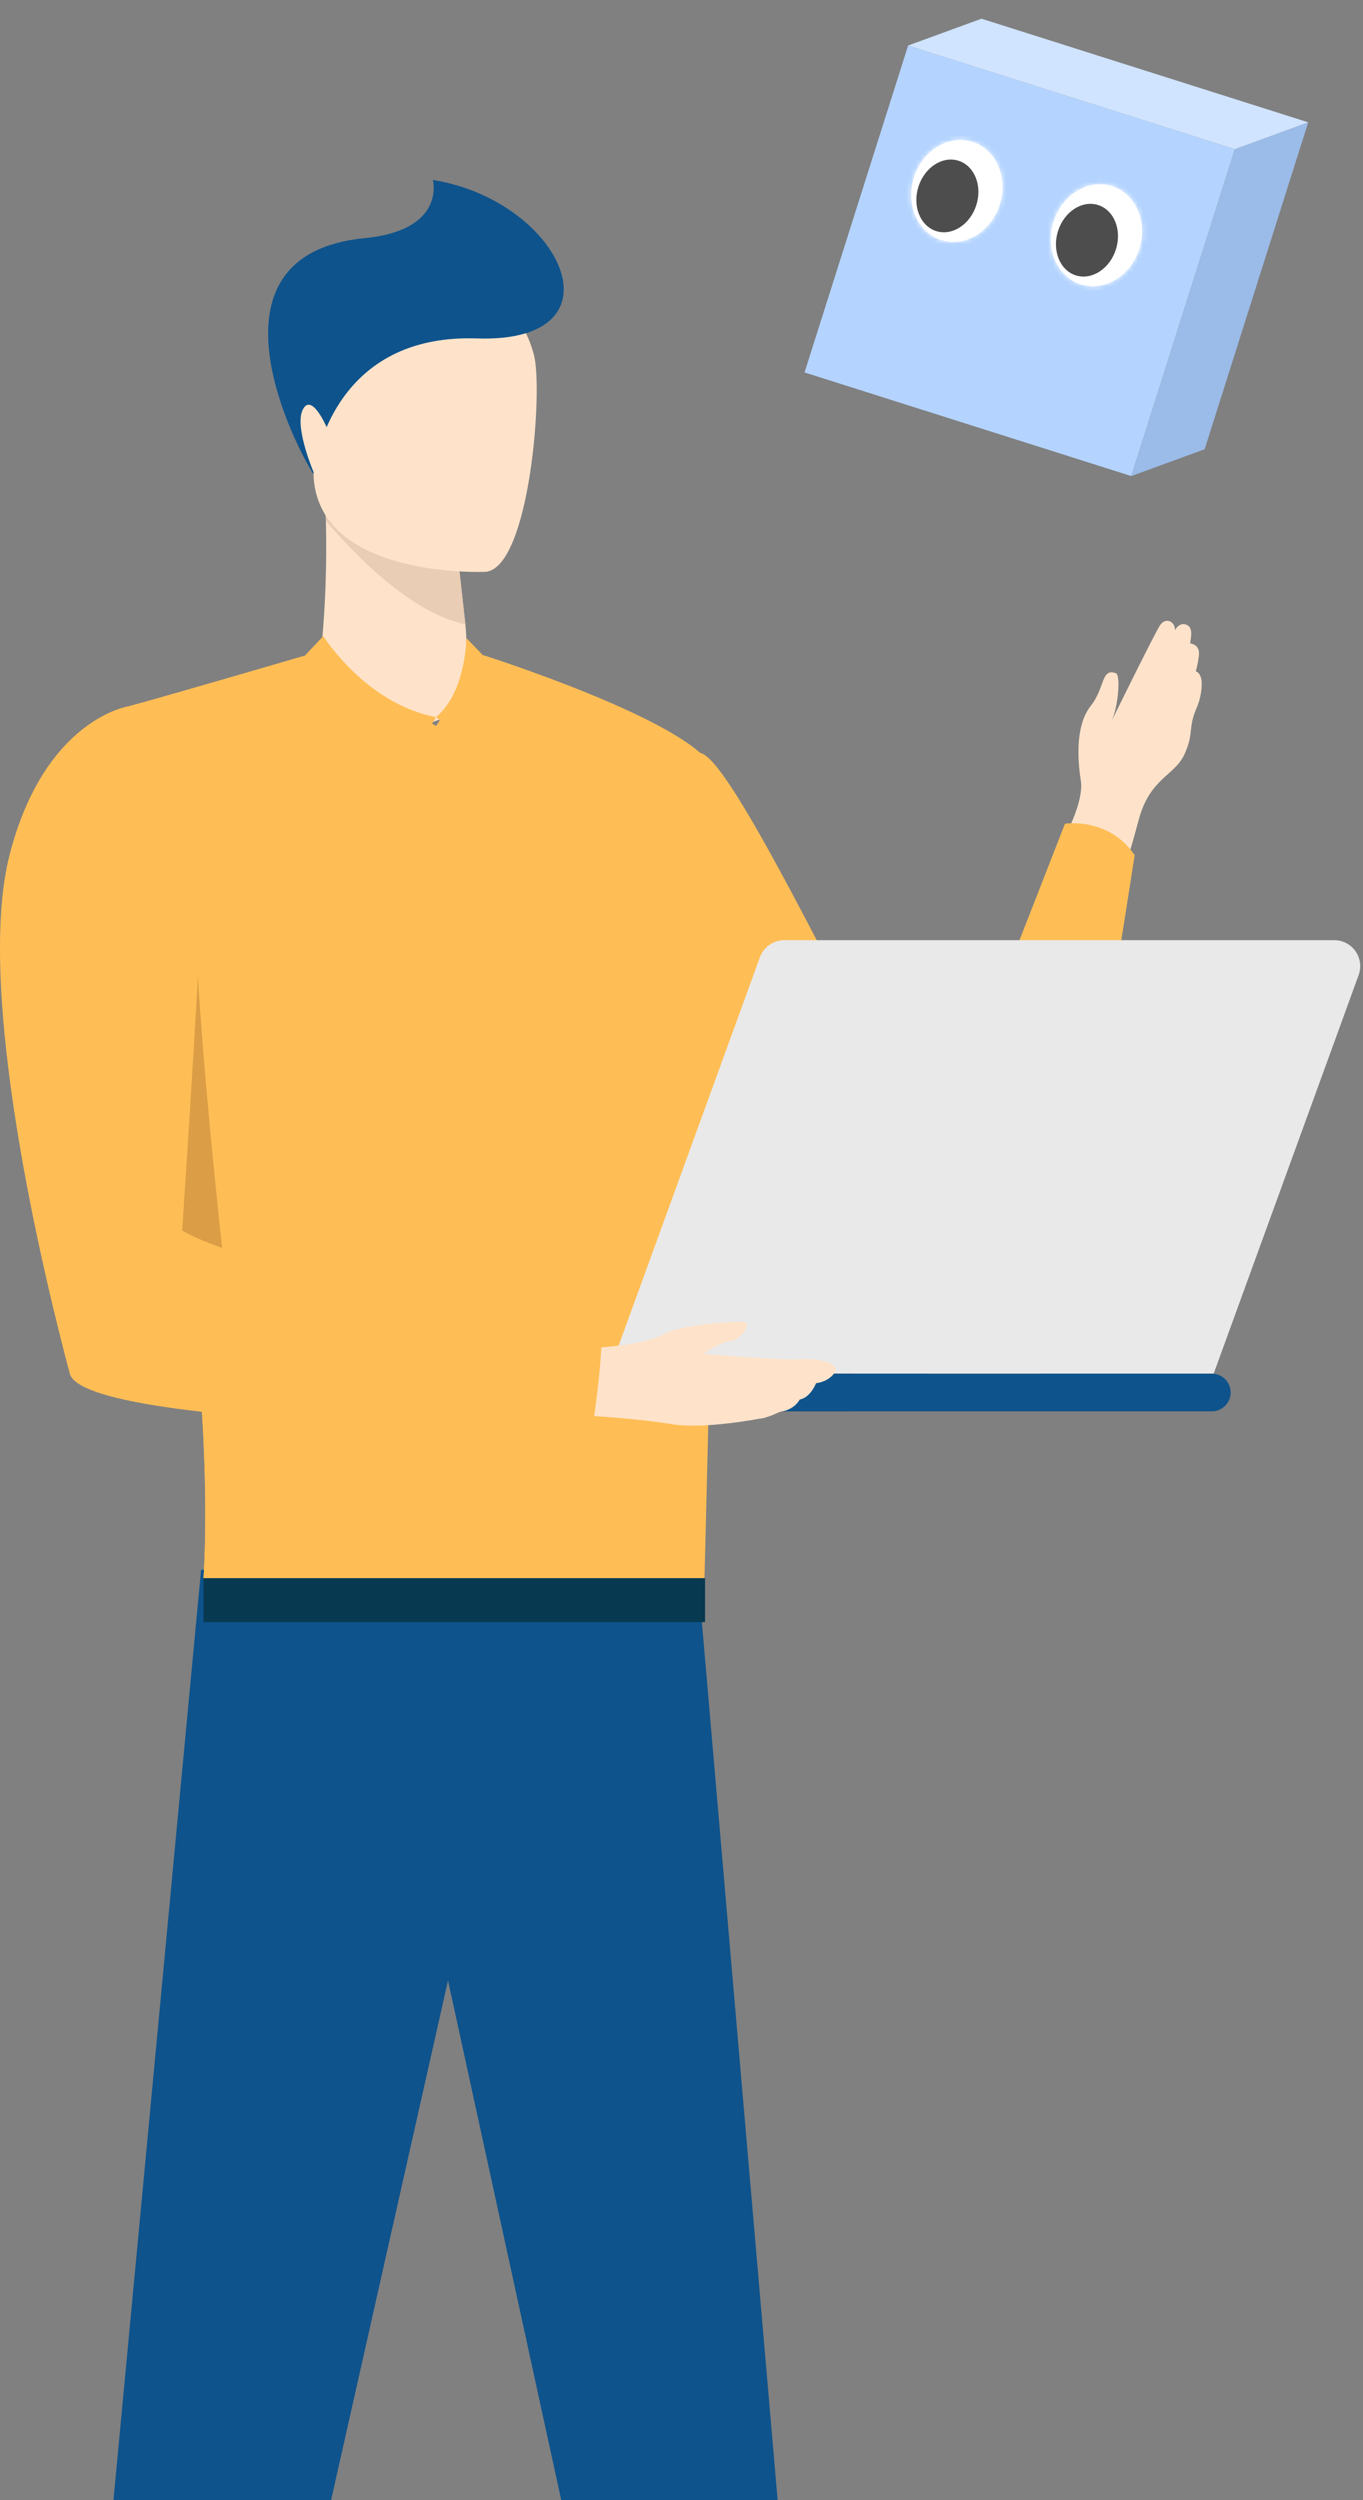 <svg width="288" height="528" viewBox="0 0 288 528" fill="none" xmlns="http://www.w3.org/2000/svg">
<rect x="0" y="0" width="288" height="528" fill="#808080" stroke="none"/>
<path d="M67.051 143.638L77.795 157.378L96.728 150.577C96.508 148.172 99.296 140.712 98.324 131.83C97.514 124.578 96.82 118.344 96.82 118.344L69.514 106.42L68.693 106.062C68.705 106.212 68.716 106.362 68.716 106.513C68.797 107.704 68.844 108.872 68.867 110.017C69.329 130.384 67.051 143.638 67.051 143.638Z" fill="#FEE3CA"/>
<path d="M68.729 106.526C68.81 107.717 68.856 108.885 68.88 110.03C74.165 116.241 86.586 129.495 98.337 131.842C97.527 124.591 96.833 118.357 96.833 118.357L69.527 106.433L68.729 106.526Z" fill="#EACDB5"/>
<path d="M102.648 120.761C102.648 120.761 66.922 122.392 66.24 100.128C65.569 77.864 60.503 63.072 83.287 61.094C106.071 59.105 110.767 67.479 112.791 74.846C114.827 82.225 111.924 119.755 102.648 120.761Z" fill="#FEE3CA"/>
<path d="M66.253 100.118C66.253 100.118 68.925 70.406 100.753 71.471C132.581 72.534 118.807 42.43 91.466 38C91.466 38 94.322 48.605 77.113 50.282C40.994 53.798 63.038 95.411 66.253 100.118Z" fill="#0E538C"/>
<path d="M66.46 100.186C66.46 100.186 62.111 90.24 63.973 86.516C65.835 82.792 69.016 90.205 69.016 90.205C69.016 90.205 72.057 97.7 70.808 99.562C69.571 101.424 66.46 100.186 66.46 100.186Z" fill="#FEE3CA"/>
<path fill-rule="evenodd" clip-rule="evenodd" d="M42.489 331.513L23.973 528H69.955L94.664 418.239L118.591 528H164.314L147.354 331.513H42.489Z" fill="#0E538C"/>
<path d="M223.237 179.908C223.237 179.908 229.239 170.24 228.372 164.792C227.505 159.357 227.505 152.787 230.477 149.075C233.449 145.362 232.663 140.979 235.797 142.182C236.792 142.563 236.317 149.144 234.883 152.255C234.883 152.255 243.766 134.19 245.049 132.143C246.333 130.096 248.415 131.403 248.253 133.091C248.253 133.091 249.224 131.183 250.844 132.004C252.231 132.71 251.538 134.919 251.48 135.879C251.48 135.879 253.596 136.052 253.33 138.4C253.157 139.903 252.902 140.886 252.671 141.777C252.671 141.777 253.654 141.974 253.885 143.755C254.047 145.015 253.723 147.502 252.902 149.364C250.925 153.851 252.347 154.8 250.265 159.31C248.195 163.821 242.991 164.33 240.643 173.015C238.295 181.701 237.37 184.153 237.37 184.153L223.237 179.908Z" fill="#FEE3CA"/>
<path d="M147.956 159.024C153.831 159.915 174.614 203.39 186.029 223.999C197.433 244.609 197.433 244.609 197.433 244.609L225.028 173.955C225.028 173.955 234.223 172.487 239.751 180.583C239.751 180.583 225.028 275.894 221.35 286.569C217.672 297.244 206.257 304.969 186.018 279.571C165.778 254.185 130.816 204.87 127.878 199.353C124.941 193.825 113.976 153.878 147.956 159.024Z" fill="#FFBE55"/>
<path d="M36.238 246.803C45.803 297.969 43.004 333.29 43.004 333.29H148.851C148.851 333.29 153.246 168.123 150.817 162.525C146.399 152.382 102.022 138.33 102.022 138.33L92.157 153.296L64.458 138.434C64.458 138.434 33.67 147.444 26.685 149.283C24.614 149.838 23.782 154.106 23.886 161.172C24.059 178 29.507 210.776 36.238 246.803Z" fill="#FFBE55"/>
<path d="M36.23 246.805C45.794 297.97 42.995 333.291 42.995 333.291H55.278C55.278 333.291 51.947 207.262 33.65 166.795C30.898 160.688 27.544 159.231 23.866 161.174C24.051 178.002 29.498 210.778 36.23 246.805Z" fill="#FFBE55"/>
<path d="M43 333.289H148.975V342.576H43V333.289Z" fill="#073951"/>
<path d="M128.567 290.095H256.446L287.083 205.91C288.378 202.336 285.741 198.554 281.936 198.554H165.715C163.413 198.554 161.355 200 160.568 202.163L128.567 290.095Z" fill="#E9E9E9"/>
<path d="M52.567 298.053H179.648C181.846 298.053 183.627 296.272 183.627 294.074C183.627 291.877 181.846 290.096 179.648 290.096H52.555C50.358 290.096 48.577 291.877 48.577 294.074C48.588 296.272 50.37 298.053 52.567 298.053Z" fill="#474747"/>
<path d="M128.965 298.051H256.058C258.255 298.051 260.036 296.27 260.036 294.072C260.036 291.875 258.255 290.094 256.058 290.094H128.965C126.767 290.094 124.986 291.875 124.986 294.072C124.986 296.27 126.767 298.051 128.965 298.051Z" fill="#0E538C"/>
<path d="M98.542 134.746C98.542 134.746 98.507 146.091 92.134 151.446C92.134 151.446 98.889 156.813 102.671 163.127C105.065 149.677 101.988 138.331 101.988 138.331L98.542 134.746Z" fill="#FFBE55"/>
<path d="M68.315 134.326C68.315 134.326 77.232 148.621 92.128 151.443C92.128 151.443 87.201 159.655 84.379 166.802C76.966 161.759 66.51 148.933 64.44 138.432L68.315 134.326Z" fill="#FFBE55"/>
<path d="M41.343 188.432L35.295 259.224L47.392 267.678C47.392 267.667 40.696 208.475 41.343 188.432Z" fill="#DB9E46"/>
<path d="M124.869 284.703C124.869 284.703 135.856 284.171 140.031 281.87C144.206 279.568 154.719 279.129 156.882 279.129C159.045 279.129 157.021 282.726 154.43 283.165C151.84 283.593 148.671 285.906 148.671 285.906C148.671 285.906 164.943 287.352 168.98 287.063C173.016 286.774 177.769 287.93 176.324 289.943C174.878 291.955 172.438 292.105 172.438 292.105C172.438 292.105 171.281 295.135 168.98 295.563C168.98 295.563 167.974 297.726 164.805 298.154C164.805 298.154 161.774 299.6 160.479 299.6C160.479 299.6 148.671 301.901 141.905 300.756C135.139 299.6 123.493 298.917 123.493 298.917L124.869 284.703Z" fill="#FEE3CA"/>
<path d="M27.093 149.177C27.093 149.177 9.375 151.86 2.02 180.566C-5.336 209.271 9.364 269.956 14.753 290.091C17.91 301.876 125.134 301.876 125.134 301.876C125.134 301.876 127.146 289.432 127.146 281.232C127.146 281.232 53.949 269.308 38.486 259.847C38.486 259.847 41.782 210.856 42.51 191.981C43.239 172.84 45.367 151.155 27.093 149.177Z" fill="#FFBE55"/>
<path d="M170 78.653L239.04 100.54L242.087 90.926L260.926 31.5L232.633 22.53L204.34 13.561L191.887 9.613L170 78.653Z" fill="#B4D4FF"/>
<path d="M254.541 94.874L276.427 25.834L260.926 31.5L242.087 90.926L239.04 100.54L254.541 94.874Z" fill="#9BBBE8"/>
<path d="M276.427 25.834L207.387 3.948L191.887 9.613L204.34 13.561L232.633 22.53L260.926 31.5L276.427 25.834Z" fill="#D0E4FF"/>
<mask id="path-21-inside-1_376_6441" fill="white">
<ellipse cx="231.68" cy="49.678" rx="9.512" ry="10.887" transform="rotate(-162.411 231.68 49.678)"/>
</mask>
<ellipse cx="231.68" cy="49.678" rx="9.512" ry="10.887" transform="rotate(-162.411 231.68 49.678)" fill="white"/>
<path d="M235.959 51.035C235.875 51.301 235.607 51.822 234.862 52.274C234.085 52.746 232.554 53.221 230.74 52.646L239.201 25.955C225.187 21.513 212.867 31.221 209.268 42.574L235.959 51.035ZM230.74 52.646C228.926 52.071 227.948 50.8 227.585 49.967C227.236 49.168 227.318 48.589 227.402 48.322L254.093 56.783C257.692 45.431 253.215 30.398 239.201 25.955L230.74 52.646ZM227.402 48.322C227.486 48.056 227.754 47.535 228.499 47.083C229.276 46.611 230.807 46.136 232.621 46.711L224.16 73.402C238.174 77.844 250.494 68.136 254.093 56.783L227.402 48.322ZM232.621 46.711C234.435 47.286 235.413 48.557 235.776 49.39C236.125 50.189 236.043 50.768 235.959 51.035L209.268 42.574C205.669 53.926 210.146 68.959 224.16 73.402L232.621 46.711Z" fill="white" mask="url(#path-21-inside-1_376_6441)"/>
<mask id="path-23-inside-2_376_6441" fill="white">
<ellipse cx="202.186" cy="40.328" rx="9.512" ry="10.887" transform="rotate(-162.411 202.186 40.328)"/>
</mask>
<ellipse cx="202.186" cy="40.328" rx="9.512" ry="10.887" transform="rotate(-162.411 202.186 40.328)" fill="white"/>
<path d="M206.464 41.685C206.38 41.951 206.113 42.472 205.367 42.924C204.591 43.396 203.059 43.871 201.245 43.296L209.706 16.605C195.693 12.163 183.372 21.871 179.773 33.223L206.464 41.685ZM201.245 43.296C199.431 42.721 198.453 41.45 198.09 40.617C197.742 39.818 197.823 39.238 197.907 38.972L224.598 47.433C228.197 36.081 223.72 21.048 209.706 16.605L201.245 43.296ZM197.907 38.972C197.992 38.706 198.259 38.185 199.004 37.733C199.781 37.261 201.313 36.786 203.127 37.361L194.665 64.052C208.679 68.494 220.999 58.786 224.598 47.433L197.907 38.972ZM203.127 37.361C204.941 37.936 205.919 39.207 206.282 40.04C206.63 40.839 206.549 41.418 206.464 41.685L179.773 33.223C176.175 44.576 180.652 59.609 194.665 64.052L203.127 37.361Z" fill="white" mask="url(#path-23-inside-2_376_6441)"/>
<ellipse cx="229.675" cy="50.728" rx="6.417" ry="7.793" transform="rotate(-162.411 229.675 50.728)" fill="#4D4D4D"/>
<ellipse cx="200.179" cy="41.376" rx="6.417" ry="7.793" transform="rotate(-162.411 200.179 41.376)" fill="#4D4D4D"/>
</svg>

